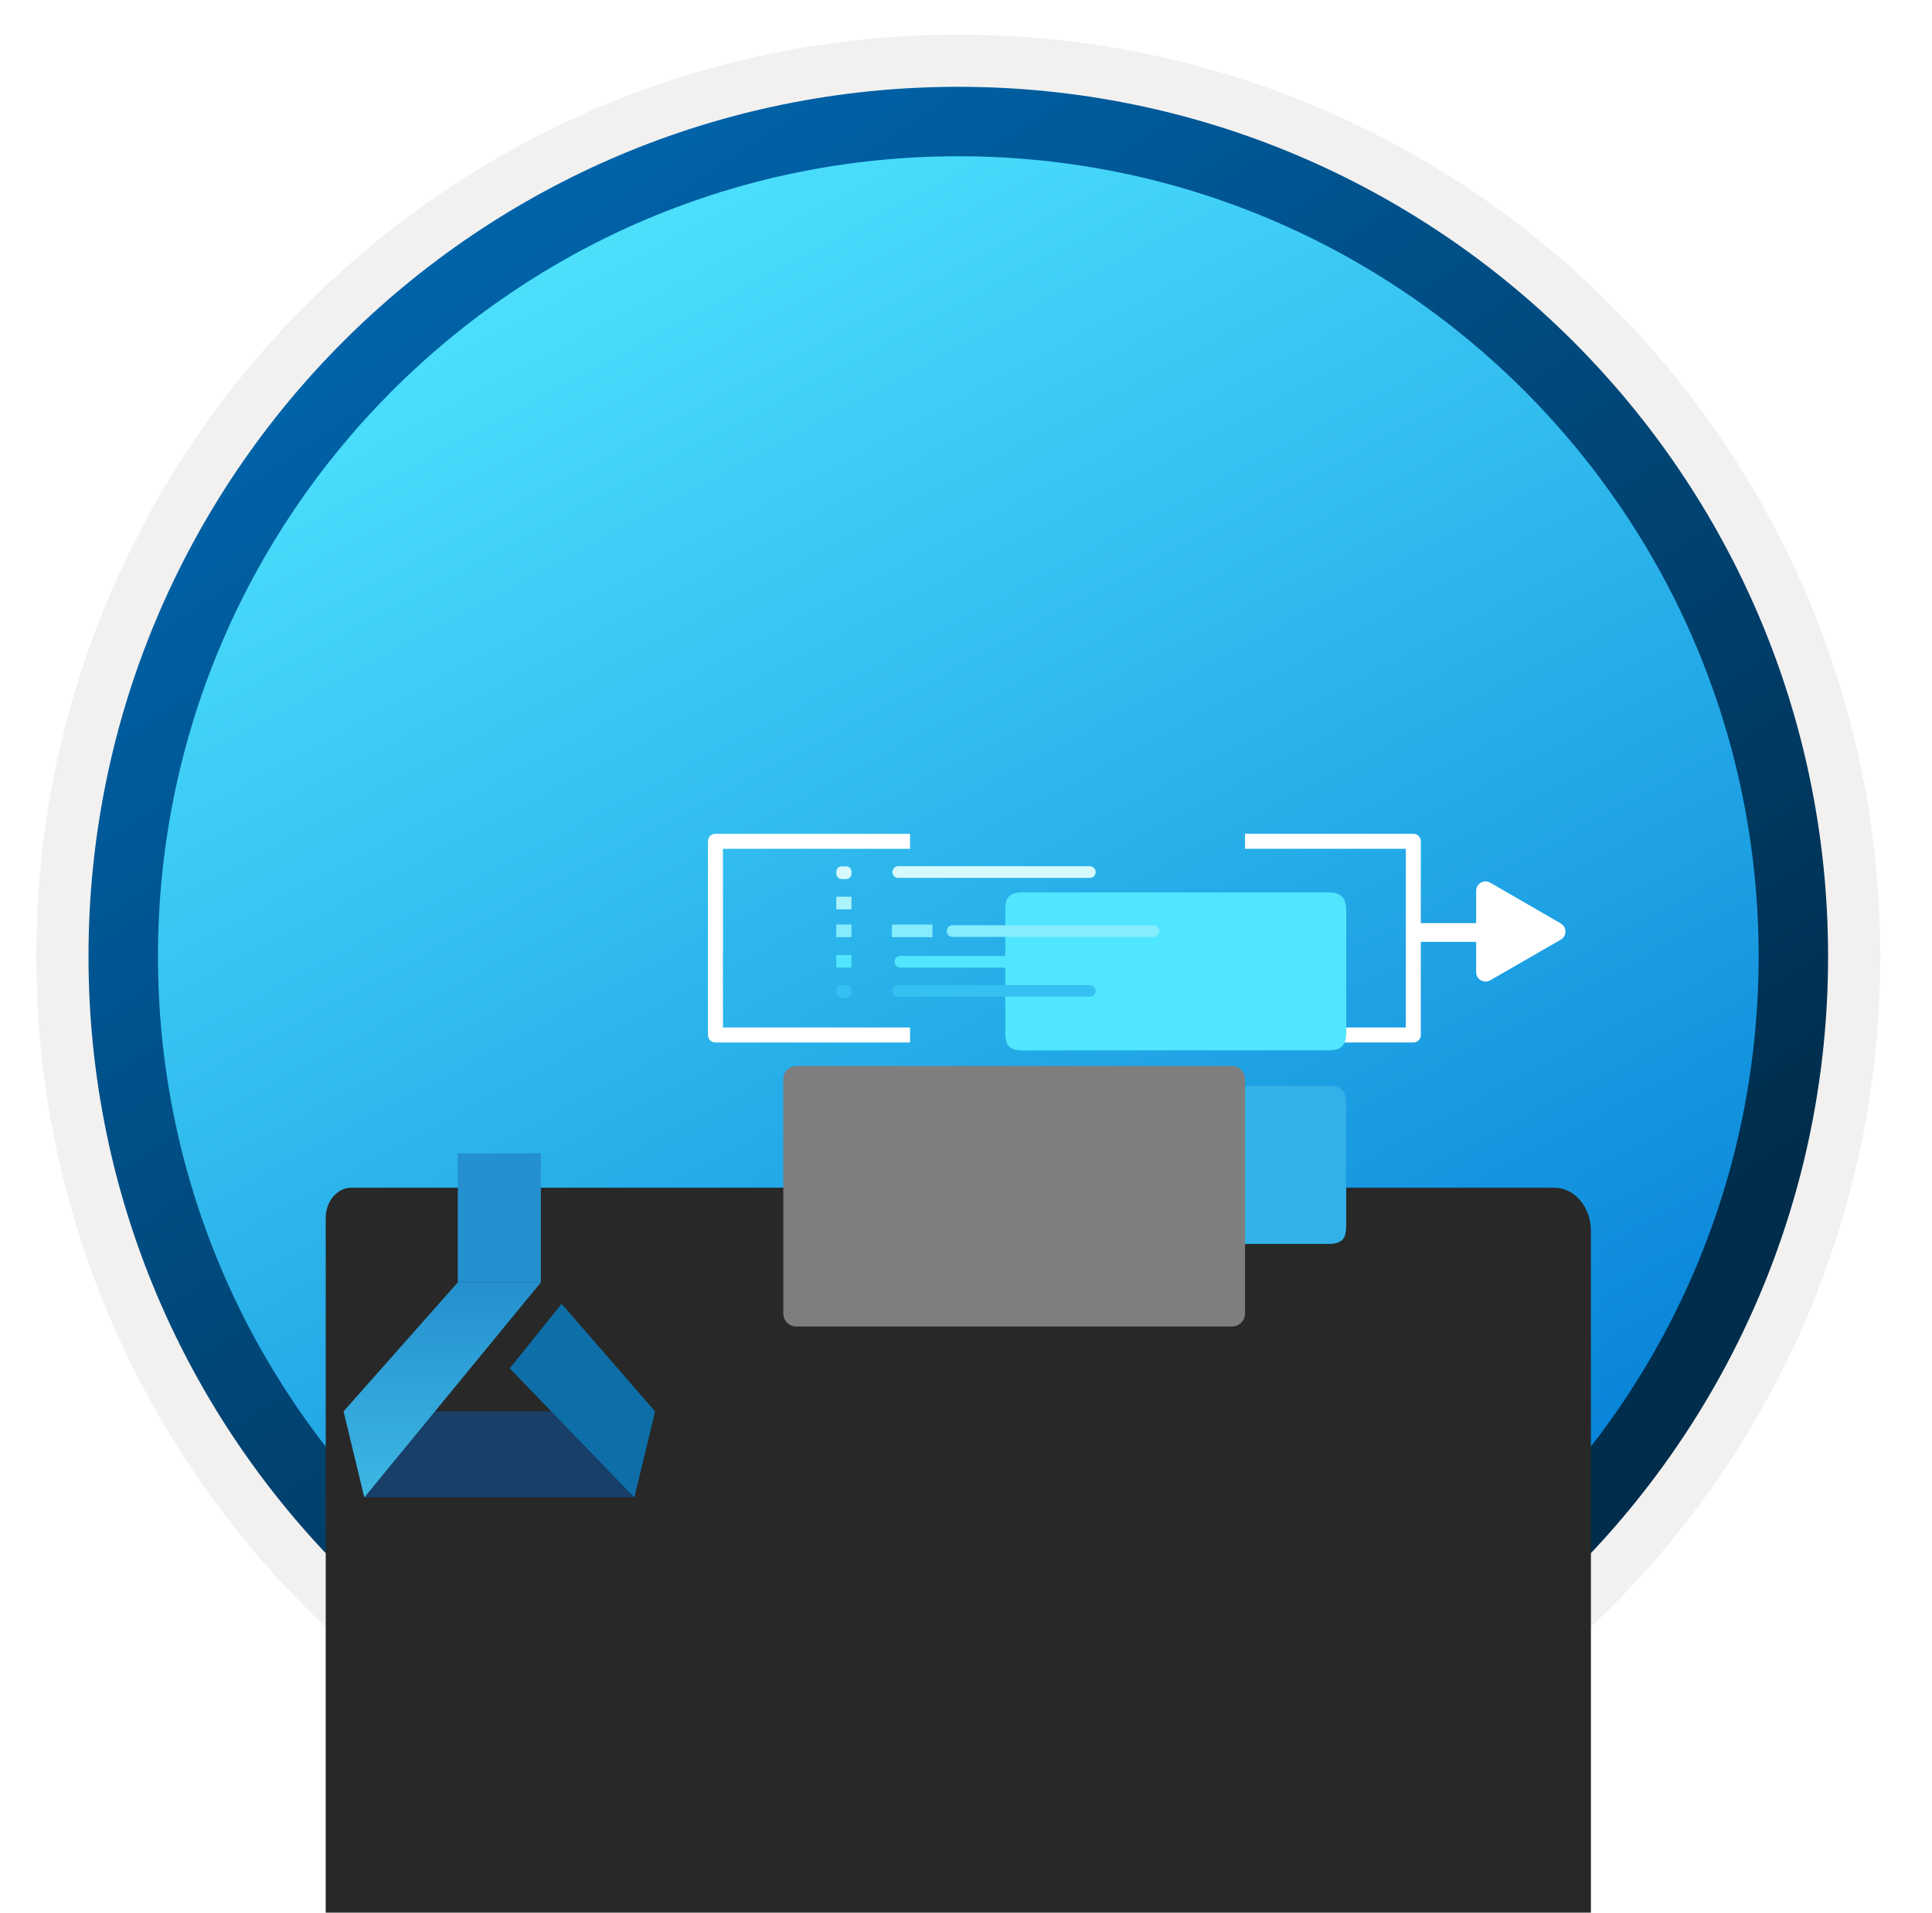 <svg width="103" height="102" viewBox="0 0 103 102" fill="none" xmlns="http://www.w3.org/2000/svg">
<g clip-path="url(#clip0_1722_1979)">
<path d="M51.089 97.351C25.493 97.351 4.738 76.606 4.738 50.999C4.738 25.393 25.493 4.648 51.089 4.648C76.686 4.648 97.44 25.403 97.44 50.999C97.44 76.596 76.686 97.351 51.089 97.351Z" fill="url(#paint0_linear_1722_1979)"/>
<path fill-rule="evenodd" clip-rule="evenodd" d="M96.54 51C96.54 76.102 76.191 96.45 51.09 96.45C25.988 96.45 5.639 76.102 5.639 51C5.639 25.898 25.988 5.55 51.09 5.55C76.191 5.55 96.54 25.898 96.54 51ZM51.09 1.847C78.241 1.847 100.243 23.849 100.243 51C100.243 78.151 78.231 100.153 51.09 100.153C23.938 100.153 1.936 78.141 1.936 51C1.936 23.849 23.938 1.847 51.09 1.847Z" fill="#F2F1F0"/>
<path fill-rule="evenodd" clip-rule="evenodd" d="M93.757 51C93.757 74.567 74.656 93.667 51.089 93.667C27.523 93.667 8.422 74.567 8.422 51C8.422 27.433 27.523 8.332 51.089 8.332C74.656 8.332 93.757 27.433 93.757 51ZM51.089 4.629C76.696 4.629 97.46 25.393 97.46 51C97.46 76.606 76.696 97.371 51.089 97.371C25.483 97.371 4.718 76.606 4.718 51C4.718 25.393 25.473 4.629 51.089 4.629Z" fill="url(#paint1_linear_1722_1979)"/>
<g filter="url(#filter0_ddddd_1722_1979)">
<path d="M17.364 74.976L17.364 27.943C17.364 27.732 17.4 27.523 17.469 27.328C17.538 27.133 17.639 26.956 17.766 26.806C17.893 26.657 18.044 26.538 18.21 26.457C18.376 26.377 18.554 26.335 18.734 26.335L82.859 26.335C83.378 26.335 83.876 26.577 84.243 27.008C84.609 27.439 84.816 28.023 84.816 28.633L84.816 74.654C84.816 75.172 84.64 75.669 84.328 76.035C84.017 76.402 83.594 76.607 83.153 76.607L18.734 76.607C18.551 76.614 18.369 76.576 18.199 76.496C18.029 76.416 17.875 76.296 17.746 76.142C17.617 75.989 17.517 75.807 17.452 75.606C17.386 75.405 17.356 75.191 17.364 74.976Z" fill="#282828"/>
</g>
<g filter="url(#filter1_ddddd_1722_1979)">
<g filter="url(#filter2_ddddd_1722_1979)">
<path d="M39.435 39.235V38.837C39.435 38.344 39.038 37.946 38.545 37.946H14.689C14.196 37.946 13.799 38.344 13.799 38.837V39.279V39.683V62.513C13.799 63.005 14.196 63.403 14.689 63.403H38.551C39.044 63.403 39.442 63.005 39.442 62.513V39.279C39.442 39.263 39.435 39.25 39.435 39.235Z" fill="white"/>
</g>
</g>
<g filter="url(#filter3_ddddd_1722_1979)">
<path d="M28.835 41.501H24.406V48.381H28.835V41.501Z" fill="#2490CF"/>
<path d="M33.817 59.849H19.424L18.316 55.262H34.924L33.817 59.849Z" fill="#173F68"/>
<path d="M19.424 59.849L18.316 55.262L24.406 48.382H28.835L19.424 59.849Z" fill="url(#paint2_linear_1722_1979)"/>
<path d="M33.817 59.849L27.174 52.968L29.942 49.528L34.924 55.262L33.817 59.849Z" fill="#0E6EA8"/>
</g>
<path d="M66.376 55.19H75.348V44.862H66.376" stroke="white" stroke-width="0.8" stroke-miterlimit="10" stroke-linejoin="round"/>
<path d="M48.518 55.19H38.143V44.862H48.518" stroke="white" stroke-width="0.8" stroke-miterlimit="10" stroke-linejoin="round"/>
<path d="M75.321 49.726H79.956" stroke="white" stroke-miterlimit="10" stroke-linejoin="round"/>
<path d="M78.698 47.502C78.698 47.117 79.115 46.877 79.448 47.069L83.209 49.242C83.543 49.435 83.542 49.916 83.209 50.108L79.448 52.275C79.115 52.467 78.698 52.227 78.698 51.842V47.502Z" fill="white"/>
<g filter="url(#filter4_ddddd_1722_1979)">
<path d="M70.821 50.901L54.535 50.901C53.625 50.901 53.595 51.398 53.595 52.016V58.218C53.595 58.837 53.625 59.334 54.535 59.334L70.834 59.333C71.744 59.333 71.772 58.837 71.772 58.218V52.034C71.772 51.398 71.731 50.901 70.821 50.901Z" fill="#32B0E7"/>
<path d="M70.803 40.588L54.502 40.588C53.592 40.588 53.595 41.084 53.595 41.703V47.896C53.595 48.515 53.592 49.011 54.502 49.011H70.816C71.726 49.02 71.772 48.523 71.772 47.896V41.703C71.772 41.084 71.713 40.588 70.803 40.588Z" fill="#50E6FF"/>
</g>
<g filter="url(#filter5_ddddd_1722_1979)">
<path d="M65.684 42.846H42.451C42.071 42.846 41.76 43.157 41.76 43.538L41.76 56.044C41.76 56.424 42.071 56.736 42.451 56.736H65.684C66.064 56.736 66.376 56.424 66.376 56.044V43.538C66.376 43.157 66.064 42.846 65.684 42.846Z" fill="#7E7E7E"/>
</g>
<path d="M45.112 46.201H44.868C44.712 46.201 44.585 46.328 44.585 46.484V46.591C44.585 46.747 44.712 46.874 44.868 46.874H45.112C45.268 46.874 45.394 46.747 45.394 46.591V46.484C45.394 46.318 45.268 46.201 45.112 46.201Z" fill="#D5F9FD"/>
<path d="M45.394 47.818H44.585V48.491H45.394V47.818Z" fill="#ACF3FD"/>
<path d="M45.394 49.3H44.585V49.972H45.394V49.3Z" fill="#84ECFD"/>
<path d="M45.394 50.928H44.585V51.6H45.394V50.928Z" fill="#50E6FF"/>
<path d="M49.711 49.3H47.548V49.972H49.711V49.3Z" fill="#84ECFD"/>
<path d="M58.092 46.191H47.889C47.714 46.191 47.577 46.328 47.577 46.503C47.577 46.679 47.714 46.815 47.889 46.815H58.101C58.277 46.815 58.413 46.679 58.413 46.503C58.413 46.328 58.267 46.191 58.092 46.191Z" fill="#D5F9FD"/>
<path d="M61.502 49.339H50.783C50.608 49.339 50.471 49.475 50.471 49.651C50.471 49.826 50.608 49.962 50.783 49.962H61.502C61.678 49.962 61.814 49.826 61.814 49.651C61.814 49.485 61.678 49.339 61.502 49.339Z" fill="#84ECFD"/>
<path d="M54.691 50.976H48.006C47.83 50.976 47.694 51.112 47.694 51.287C47.694 51.463 47.83 51.599 48.006 51.599H54.691C54.866 51.599 55.002 51.463 55.002 51.287C55.002 51.122 54.866 50.976 54.691 50.976Z" fill="#50E6FF"/>
<path d="M45.112 52.537H44.868C44.712 52.537 44.585 52.664 44.585 52.82V52.927C44.585 53.083 44.712 53.209 44.868 53.209H45.112C45.268 53.209 45.394 53.083 45.394 52.927V52.82C45.394 52.664 45.268 52.537 45.112 52.537Z" fill="#34C1F1"/>
<path d="M58.092 52.527H47.889C47.714 52.527 47.577 52.664 47.577 52.839C47.577 53.015 47.714 53.151 47.889 53.151H58.101C58.277 53.151 58.413 53.015 58.413 52.839C58.413 52.673 58.267 52.527 58.092 52.527Z" fill="#34C1F1"/>
</g>
<defs>
<filter id="filter0_ddddd_1722_1979" x="9.363" y="24.335" width="83.452" height="80.273" filterUnits="userSpaceOnUse" color-interpolation-filters="sRGB">
<feFlood flood-opacity="0" result="BackgroundImageFix"/>
<feColorMatrix in="SourceAlpha" type="matrix" values="0 0 0 0 0 0 0 0 0 0 0 0 0 0 0 0 0 0 127 0" result="hardAlpha"/>
<feOffset/>
<feColorMatrix type="matrix" values="0 0 0 0 0 0 0 0 0 0 0 0 0 0 0 0 0 0 0.1 0"/>
<feBlend mode="normal" in2="BackgroundImageFix" result="effect1_dropShadow_1722_1979"/>
<feColorMatrix in="SourceAlpha" type="matrix" values="0 0 0 0 0 0 0 0 0 0 0 0 0 0 0 0 0 0 127 0" result="hardAlpha"/>
<feOffset dy="1"/>
<feGaussianBlur stdDeviation="1.5"/>
<feColorMatrix type="matrix" values="0 0 0 0 0 0 0 0 0 0 0 0 0 0 0 0 0 0 0.1 0"/>
<feBlend mode="normal" in2="effect1_dropShadow_1722_1979" result="effect2_dropShadow_1722_1979"/>
<feColorMatrix in="SourceAlpha" type="matrix" values="0 0 0 0 0 0 0 0 0 0 0 0 0 0 0 0 0 0 127 0" result="hardAlpha"/>
<feOffset dy="5"/>
<feGaussianBlur stdDeviation="2.5"/>
<feColorMatrix type="matrix" values="0 0 0 0 0 0 0 0 0 0 0 0 0 0 0 0 0 0 0.09 0"/>
<feBlend mode="normal" in2="effect2_dropShadow_1722_1979" result="effect3_dropShadow_1722_1979"/>
<feColorMatrix in="SourceAlpha" type="matrix" values="0 0 0 0 0 0 0 0 0 0 0 0 0 0 0 0 0 0 127 0" result="hardAlpha"/>
<feOffset dy="11"/>
<feGaussianBlur stdDeviation="3.5"/>
<feColorMatrix type="matrix" values="0 0 0 0 0 0 0 0 0 0 0 0 0 0 0 0 0 0 0.05 0"/>
<feBlend mode="normal" in2="effect3_dropShadow_1722_1979" result="effect4_dropShadow_1722_1979"/>
<feColorMatrix in="SourceAlpha" type="matrix" values="0 0 0 0 0 0 0 0 0 0 0 0 0 0 0 0 0 0 127 0" result="hardAlpha"/>
<feOffset dy="20"/>
<feGaussianBlur stdDeviation="4"/>
<feColorMatrix type="matrix" values="0 0 0 0 0 0 0 0 0 0 0 0 0 0 0 0 0 0 0.01 0"/>
<feBlend mode="normal" in2="effect4_dropShadow_1722_1979" result="effect5_dropShadow_1722_1979"/>
<feBlend mode="normal" in="SourceGraphic" in2="effect5_dropShadow_1722_1979" result="shape"/>
</filter>
<filter id="filter1_ddddd_1722_1979" x="10.799" y="36.946" width="31.643" height="37.457" filterUnits="userSpaceOnUse" color-interpolation-filters="sRGB">
<feFlood flood-opacity="0" result="BackgroundImageFix"/>
<feColorMatrix in="SourceAlpha" type="matrix" values="0 0 0 0 0 0 0 0 0 0 0 0 0 0 0 0 0 0 127 0" result="hardAlpha"/>
<feOffset/>
<feColorMatrix type="matrix" values="0 0 0 0 0 0 0 0 0 0 0 0 0 0 0 0 0 0 0.1 0"/>
<feBlend mode="normal" in2="BackgroundImageFix" result="effect1_dropShadow_1722_1979"/>
<feColorMatrix in="SourceAlpha" type="matrix" values="0 0 0 0 0 0 0 0 0 0 0 0 0 0 0 0 0 0 127 0" result="hardAlpha"/>
<feOffset/>
<feGaussianBlur stdDeviation="0.5"/>
<feColorMatrix type="matrix" values="0 0 0 0 0 0 0 0 0 0 0 0 0 0 0 0 0 0 0.1 0"/>
<feBlend mode="normal" in2="effect1_dropShadow_1722_1979" result="effect2_dropShadow_1722_1979"/>
<feColorMatrix in="SourceAlpha" type="matrix" values="0 0 0 0 0 0 0 0 0 0 0 0 0 0 0 0 0 0 127 0" result="hardAlpha"/>
<feOffset dy="2"/>
<feGaussianBlur stdDeviation="1"/>
<feColorMatrix type="matrix" values="0 0 0 0 0 0 0 0 0 0 0 0 0 0 0 0 0 0 0.09 0"/>
<feBlend mode="normal" in2="effect2_dropShadow_1722_1979" result="effect3_dropShadow_1722_1979"/>
<feColorMatrix in="SourceAlpha" type="matrix" values="0 0 0 0 0 0 0 0 0 0 0 0 0 0 0 0 0 0 127 0" result="hardAlpha"/>
<feOffset dy="4"/>
<feGaussianBlur stdDeviation="1.5"/>
<feColorMatrix type="matrix" values="0 0 0 0 0 0 0 0 0 0 0 0 0 0 0 0 0 0 0.05 0"/>
<feBlend mode="normal" in2="effect3_dropShadow_1722_1979" result="effect4_dropShadow_1722_1979"/>
<feColorMatrix in="SourceAlpha" type="matrix" values="0 0 0 0 0 0 0 0 0 0 0 0 0 0 0 0 0 0 127 0" result="hardAlpha"/>
<feOffset dy="8"/>
<feGaussianBlur stdDeviation="1.5"/>
<feColorMatrix type="matrix" values="0 0 0 0 0 0 0 0 0 0 0 0 0 0 0 0 0 0 0.01 0"/>
<feBlend mode="normal" in2="effect4_dropShadow_1722_1979" result="effect5_dropShadow_1722_1979"/>
<feBlend mode="normal" in="SourceGraphic" in2="effect5_dropShadow_1722_1979" result="shape"/>
</filter>
<filter id="filter2_ddddd_1722_1979" x="4.153" y="36.017" width="44.935" height="64.04" filterUnits="userSpaceOnUse" color-interpolation-filters="sRGB">
<feFlood flood-opacity="0" result="BackgroundImageFix"/>
<feColorMatrix in="SourceAlpha" type="matrix" values="0 0 0 0 0 0 0 0 0 0 0 0 0 0 0 0 0 0 127 0" result="hardAlpha"/>
<feOffset/>
<feColorMatrix type="matrix" values="0 0 0 0 0 0 0 0 0 0 0 0 0 0 0 0 0 0 0.1 0"/>
<feBlend mode="normal" in2="BackgroundImageFix" result="effect1_dropShadow_1722_1979"/>
<feColorMatrix in="SourceAlpha" type="matrix" values="0 0 0 0 0 0 0 0 0 0 0 0 0 0 0 0 0 0 127 0" result="hardAlpha"/>
<feOffset dy="1.929"/>
<feGaussianBlur stdDeviation="1.929"/>
<feColorMatrix type="matrix" values="0 0 0 0 0 0 0 0 0 0 0 0 0 0 0 0 0 0 0.1 0"/>
<feBlend mode="normal" in2="effect1_dropShadow_1722_1979" result="effect2_dropShadow_1722_1979"/>
<feColorMatrix in="SourceAlpha" type="matrix" values="0 0 0 0 0 0 0 0 0 0 0 0 0 0 0 0 0 0 127 0" result="hardAlpha"/>
<feOffset dy="5.787"/>
<feGaussianBlur stdDeviation="2.894"/>
<feColorMatrix type="matrix" values="0 0 0 0 0 0 0 0 0 0 0 0 0 0 0 0 0 0 0.09 0"/>
<feBlend mode="normal" in2="effect2_dropShadow_1722_1979" result="effect3_dropShadow_1722_1979"/>
<feColorMatrix in="SourceAlpha" type="matrix" values="0 0 0 0 0 0 0 0 0 0 0 0 0 0 0 0 0 0 127 0" result="hardAlpha"/>
<feOffset dy="15.433"/>
<feGaussianBlur stdDeviation="4.823"/>
<feColorMatrix type="matrix" values="0 0 0 0 0 0 0 0 0 0 0 0 0 0 0 0 0 0 0.05 0"/>
<feBlend mode="normal" in2="effect3_dropShadow_1722_1979" result="effect4_dropShadow_1722_1979"/>
<feColorMatrix in="SourceAlpha" type="matrix" values="0 0 0 0 0 0 0 0 0 0 0 0 0 0 0 0 0 0 127 0" result="hardAlpha"/>
<feOffset dy="27.008"/>
<feGaussianBlur stdDeviation="4.823"/>
<feColorMatrix type="matrix" values="0 0 0 0 0 0 0 0 0 0 0 0 0 0 0 0 0 0 0.01 0"/>
<feBlend mode="normal" in2="effect4_dropShadow_1722_1979" result="effect5_dropShadow_1722_1979"/>
<feBlend mode="normal" in="SourceGraphic" in2="effect5_dropShadow_1722_1979" result="shape"/>
</filter>
<filter id="filter3_ddddd_1722_1979" x="13.763" y="41.501" width="25.715" height="32.349" filterUnits="userSpaceOnUse" color-interpolation-filters="sRGB">
<feFlood flood-opacity="0" result="BackgroundImageFix"/>
<feColorMatrix in="SourceAlpha" type="matrix" values="0 0 0 0 0 0 0 0 0 0 0 0 0 0 0 0 0 0 127 0" result="hardAlpha"/>
<feOffset/>
<feColorMatrix type="matrix" values="0 0 0 0 0 0 0 0 0 0 0 0 0 0 0 0 0 0 0.1 0"/>
<feBlend mode="normal" in2="BackgroundImageFix" result="effect1_dropShadow_1722_1979"/>
<feColorMatrix in="SourceAlpha" type="matrix" values="0 0 0 0 0 0 0 0 0 0 0 0 0 0 0 0 0 0 127 0" result="hardAlpha"/>
<feOffset dy="1"/>
<feGaussianBlur stdDeviation="0.5"/>
<feColorMatrix type="matrix" values="0 0 0 0 0 0 0 0 0 0 0 0 0 0 0 0 0 0 0.1 0"/>
<feBlend mode="normal" in2="effect1_dropShadow_1722_1979" result="effect2_dropShadow_1722_1979"/>
<feColorMatrix in="SourceAlpha" type="matrix" values="0 0 0 0 0 0 0 0 0 0 0 0 0 0 0 0 0 0 127 0" result="hardAlpha"/>
<feOffset dy="3"/>
<feGaussianBlur stdDeviation="1.5"/>
<feColorMatrix type="matrix" values="0 0 0 0 0 0 0 0 0 0 0 0 0 0 0 0 0 0 0.09 0"/>
<feBlend mode="normal" in2="effect2_dropShadow_1722_1979" result="effect3_dropShadow_1722_1979"/>
<feColorMatrix in="SourceAlpha" type="matrix" values="0 0 0 0 0 0 0 0 0 0 0 0 0 0 0 0 0 0 127 0" result="hardAlpha"/>
<feOffset dy="6"/>
<feGaussianBlur stdDeviation="1.5"/>
<feColorMatrix type="matrix" values="0 0 0 0 0 0 0 0 0 0 0 0 0 0 0 0 0 0 0.05 0"/>
<feBlend mode="normal" in2="effect3_dropShadow_1722_1979" result="effect4_dropShadow_1722_1979"/>
<feColorMatrix in="SourceAlpha" type="matrix" values="0 0 0 0 0 0 0 0 0 0 0 0 0 0 0 0 0 0 127 0" result="hardAlpha"/>
<feOffset dy="10"/>
<feGaussianBlur stdDeviation="2"/>
<feColorMatrix type="matrix" values="0 0 0 0 0 0 0 0 0 0 0 0 0 0 0 0 0 0 0.01 0"/>
<feBlend mode="normal" in2="effect4_dropShadow_1722_1979" result="effect5_dropShadow_1722_1979"/>
<feBlend mode="normal" in="SourceGraphic" in2="effect5_dropShadow_1722_1979" result="shape"/>
</filter>
<filter id="filter4_ddddd_1722_1979" x="51.595" y="39.588" width="22.177" height="25.745" filterUnits="userSpaceOnUse" color-interpolation-filters="sRGB">
<feFlood flood-opacity="0" result="BackgroundImageFix"/>
<feColorMatrix in="SourceAlpha" type="matrix" values="0 0 0 0 0 0 0 0 0 0 0 0 0 0 0 0 0 0 127 0" result="hardAlpha"/>
<feOffset/>
<feColorMatrix type="matrix" values="0 0 0 0 0 0 0 0 0 0 0 0 0 0 0 0 0 0 0.1 0"/>
<feBlend mode="normal" in2="BackgroundImageFix" result="effect1_dropShadow_1722_1979"/>
<feColorMatrix in="SourceAlpha" type="matrix" values="0 0 0 0 0 0 0 0 0 0 0 0 0 0 0 0 0 0 127 0" result="hardAlpha"/>
<feOffset/>
<feGaussianBlur stdDeviation="0.5"/>
<feColorMatrix type="matrix" values="0 0 0 0 0 0 0 0 0 0 0 0 0 0 0 0 0 0 0.1 0"/>
<feBlend mode="normal" in2="effect1_dropShadow_1722_1979" result="effect2_dropShadow_1722_1979"/>
<feColorMatrix in="SourceAlpha" type="matrix" values="0 0 0 0 0 0 0 0 0 0 0 0 0 0 0 0 0 0 127 0" result="hardAlpha"/>
<feOffset dy="1"/>
<feGaussianBlur stdDeviation="0.5"/>
<feColorMatrix type="matrix" values="0 0 0 0 0 0 0 0 0 0 0 0 0 0 0 0 0 0 0.09 0"/>
<feBlend mode="normal" in2="effect2_dropShadow_1722_1979" result="effect3_dropShadow_1722_1979"/>
<feColorMatrix in="SourceAlpha" type="matrix" values="0 0 0 0 0 0 0 0 0 0 0 0 0 0 0 0 0 0 127 0" result="hardAlpha"/>
<feOffset dy="2"/>
<feGaussianBlur stdDeviation="0.5"/>
<feColorMatrix type="matrix" values="0 0 0 0 0 0 0 0 0 0 0 0 0 0 0 0 0 0 0.05 0"/>
<feBlend mode="normal" in2="effect3_dropShadow_1722_1979" result="effect4_dropShadow_1722_1979"/>
<feColorMatrix in="SourceAlpha" type="matrix" values="0 0 0 0 0 0 0 0 0 0 0 0 0 0 0 0 0 0 127 0" result="hardAlpha"/>
<feOffset dy="4"/>
<feGaussianBlur stdDeviation="1"/>
<feColorMatrix type="matrix" values="0 0 0 0 0 0 0 0 0 0 0 0 0 0 0 0 0 0 0.01 0"/>
<feBlend mode="normal" in2="effect4_dropShadow_1722_1979" result="effect5_dropShadow_1722_1979"/>
<feBlend mode="normal" in="SourceGraphic" in2="effect5_dropShadow_1722_1979" result="shape"/>
</filter>
<filter id="filter5_ddddd_1722_1979" x="38.76" y="41.846" width="30.616" height="25.891" filterUnits="userSpaceOnUse" color-interpolation-filters="sRGB">
<feFlood flood-opacity="0" result="BackgroundImageFix"/>
<feColorMatrix in="SourceAlpha" type="matrix" values="0 0 0 0 0 0 0 0 0 0 0 0 0 0 0 0 0 0 127 0" result="hardAlpha"/>
<feOffset/>
<feColorMatrix type="matrix" values="0 0 0 0 0 0 0 0 0 0 0 0 0 0 0 0 0 0 0.1 0"/>
<feBlend mode="normal" in2="BackgroundImageFix" result="effect1_dropShadow_1722_1979"/>
<feColorMatrix in="SourceAlpha" type="matrix" values="0 0 0 0 0 0 0 0 0 0 0 0 0 0 0 0 0 0 127 0" result="hardAlpha"/>
<feOffset/>
<feGaussianBlur stdDeviation="0.5"/>
<feColorMatrix type="matrix" values="0 0 0 0 0 0 0 0 0 0 0 0 0 0 0 0 0 0 0.1 0"/>
<feBlend mode="normal" in2="effect1_dropShadow_1722_1979" result="effect2_dropShadow_1722_1979"/>
<feColorMatrix in="SourceAlpha" type="matrix" values="0 0 0 0 0 0 0 0 0 0 0 0 0 0 0 0 0 0 127 0" result="hardAlpha"/>
<feOffset dy="2"/>
<feGaussianBlur stdDeviation="1"/>
<feColorMatrix type="matrix" values="0 0 0 0 0 0 0 0 0 0 0 0 0 0 0 0 0 0 0.09 0"/>
<feBlend mode="normal" in2="effect2_dropShadow_1722_1979" result="effect3_dropShadow_1722_1979"/>
<feColorMatrix in="SourceAlpha" type="matrix" values="0 0 0 0 0 0 0 0 0 0 0 0 0 0 0 0 0 0 127 0" result="hardAlpha"/>
<feOffset dy="4"/>
<feGaussianBlur stdDeviation="1.5"/>
<feColorMatrix type="matrix" values="0 0 0 0 0 0 0 0 0 0 0 0 0 0 0 0 0 0 0.05 0"/>
<feBlend mode="normal" in2="effect3_dropShadow_1722_1979" result="effect4_dropShadow_1722_1979"/>
<feColorMatrix in="SourceAlpha" type="matrix" values="0 0 0 0 0 0 0 0 0 0 0 0 0 0 0 0 0 0 127 0" result="hardAlpha"/>
<feOffset dy="8"/>
<feGaussianBlur stdDeviation="1.5"/>
<feColorMatrix type="matrix" values="0 0 0 0 0 0 0 0 0 0 0 0 0 0 0 0 0 0 0.01 0"/>
<feBlend mode="normal" in2="effect4_dropShadow_1722_1979" result="effect5_dropShadow_1722_1979"/>
<feBlend mode="normal" in="SourceGraphic" in2="effect5_dropShadow_1722_1979" result="shape"/>
</filter>
<linearGradient id="paint0_linear_1722_1979" x1="25.375" y1="9.497" x2="100.281" y2="148.693" gradientUnits="userSpaceOnUse">
<stop offset="0" stop-color="#50E6FF"/>
<stop offset="0.623" stop-color="#0078D4"/>
</linearGradient>
<linearGradient id="paint1_linear_1722_1979" x1="2.996" y1="-19.921" x2="97.587" y2="119.58" gradientUnits="userSpaceOnUse">
<stop stop-color="#007ED8"/>
<stop offset="0.707" stop-color="#002D4C"/>
</linearGradient>
<linearGradient id="paint2_linear_1722_1979" x1="23.576" y1="48.382" x2="23.576" y2="59.849" gradientUnits="userSpaceOnUse">
<stop stop-color="#2490CF"/>
<stop offset="1" stop-color="#3EB7E3"/>
</linearGradient>
<clipPath id="clip0_1722_1979">
<rect width="102" height="102" fill="white" transform="translate(0.089)"/>
</clipPath>
</defs>
</svg>
